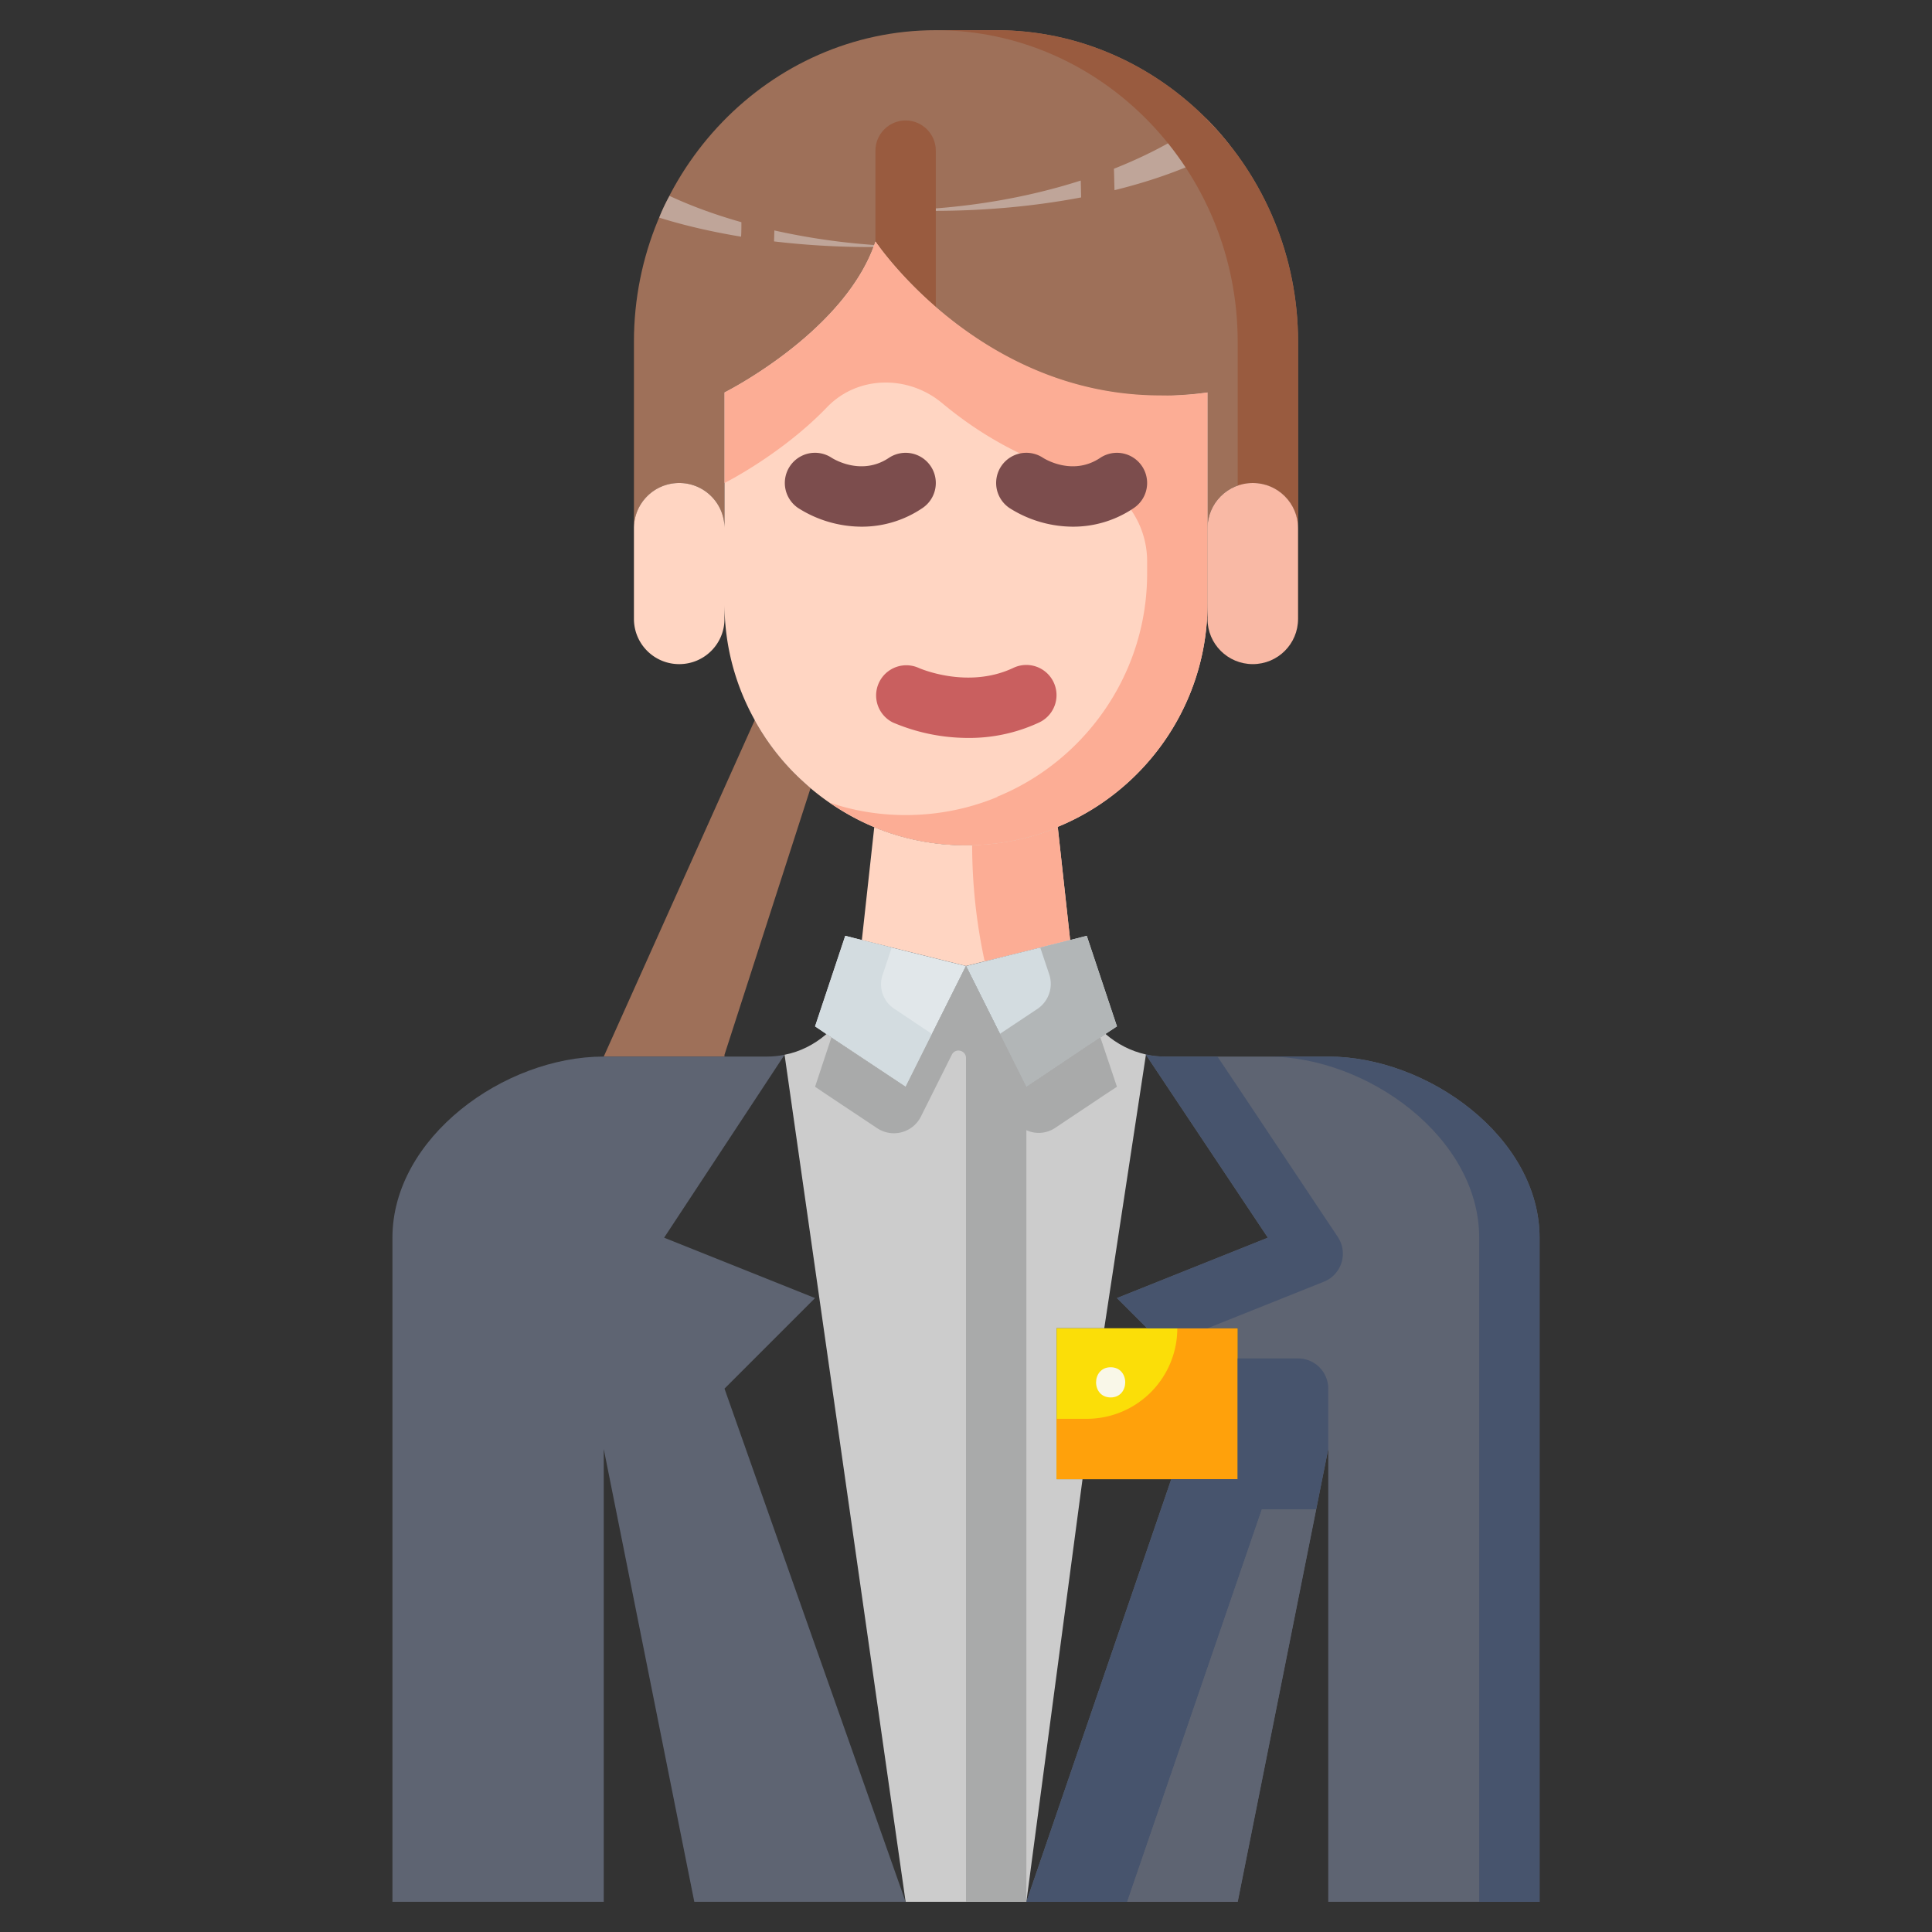 <svg xmlns="http://www.w3.org/2000/svg" version="1.1" xmlns:xlink="http://www.w3.org/1999/xlink" xmlns:svgjs="http://svgjs.com/svgjs" width="512" height="512" x="0" y="0" viewBox="0 0 64 64" style="enable-background:new 0 0 512 512" xml:space="preserve"><rect x="0" y="0" width="64" height="64" fill="#333333" stroke="none"/><g><path fill="#cccccc" d="M32 32v31h-2l-4.01-28.06c.52-.1.98-.34 1.37-.67l.01-.02L30 36zM35 44v5h.86L34 63h-2V32l2 4 2.62-1.75c.38.33.84.57 1.34.68v.01L36.58 44z" data-original="#cccccc"></path><path fill="#9e7059" d="M29 8c-1 3-5 5-5 5v4.5c0-.83-.67-1.5-1.5-1.5s-1.5.67-1.5 1.5v-6.18C21 5.65 25.5 1 31 1h2c5.5 0 10 4.65 10 10.32v6.18c0-.83-.67-1.5-1.5-1.5s-1.5.67-1.5 1.5V13c-7 1-11-5-11-5z" data-original="#9e7059"></path><g fill="#bfa599"><path d="M24.56 7.36c0 .16 0 .32-.01.48-.97-.16-1.88-.37-2.71-.63.09-.24.21-.49.34-.72.73.34 1.53.63 2.38.87zM25.652 7.634l-.011.363c1.022.121 2.097.187 3.209.187.39 0 .77-.01 1.15-.02a22.28 22.28 0 0 1-4.348-.53zM35.801 5.981c-1.799.576-3.836.93-6.011.984.38.01.76.02 1.15.02 1.737 0 3.382-.162 4.874-.445-.004-.186-.007-.373-.013-.559zM40.74 4.82c-1 .6-2.32 1.11-3.82 1.48-.01-.24-.01-.47-.02-.71 1.16-.46 2.19-1.01 3.06-1.66.28.28.54.58.78.89z" fill="#bfa599" data-original="#bfa599"></path></g><path fill="#995b3f" d="M31 4.99v5.18C29.69 9.03 29 8 29 8V4.99c0-.55.45-1 1-1s1 .45 1 1zM43 11.32v6.18c0-.83-.67-1.5-1.5-1.5-.18 0-.34.03-.5.09v-4.77C41 5.65 36.5 1 31 1h2c5.5 0 10 4.65 10 10.32z" data-original="#995b3f"></path><path fill="#fbde08" d="M41 44v5H35v-5h3z" data-original="#fbde08"></path><path fill="#ffa10b" d="M41 44v5h-6v-2h1a3 3 0 0 0 3-3z" data-original="#ffa10b"></path><path fill="#5e6472" d="M41 49v-5h-3l-1-1 5-2-4.04-6.06v-.01c.21.05.42.07.64.07H44c3.31 0 7 2.69 7 6v22h-7V48l-3 15h-7l4.8-14z" data-original="#5e6472"></path><path fill="#47546d" d="M44 46v2l-.4 2h-1.8l-4.46 13H34l4.8-14H41v-4h2a1 1 0 0 1 1 1z" data-original="#47546d"></path><path fill="#5e6472" d="M41.8 50h1.8L41 63h-3.66z" data-original="#5e6472"></path><path fill="#47546d" d="M43.856 42.458 40 44h-2l-1-1 5-2-4.04-6.06v-.01c.21.05.42.07.64.07h1.73l.63.94 3.356 5.035a1 1 0 0 1-.46 1.483z" data-original="#47546d"></path><path fill="#47546d" d="M51 41v22h-2V41c0-3.31-3.69-6-7-6h2c3.31 0 7 2.69 7 6z" data-original="#47546d"></path><path fill="#f9b9a5" d="M43 17.5v3c0 .83-.67 1.5-1.5 1.5s-1.5-.67-1.5-1.5v-3c0-.83.67-1.5 1.5-1.5s1.5.67 1.5 1.5z" data-original="#f9b9a5"></path><path fill="#ffd5c2" d="m35.04 27.4.41 3.74L32 32l-3.45-.86.41-3.73v-.01c.94.39 1.97.6 3.04.6s2.1-.21 3.04-.6z" data-original="#ffd5c2"></path><path fill="#fcad95" d="m35.45 31.14-.41-3.74c-.88.365-1.84.565-2.836.59a18.192 18.192 0 0 0 .415 3.856z" data-original="#fcad95"></path><path fill="#9e7059" d="m20 35 5-11.14c.36.66.82 1.26 1.35 1.79.16.16.33.31.5.46L24 34.94V35z" data-original="#9e7059"></path><path fill="#5e6472" d="m24 46 6 17h-7l-3-15v15h-7V41c0-3.31 3.69-6 7-6h5.4c.2 0 .4-.02.59-.06L22 41l5 2z" data-original="#5e6472"></path><path fill="#ffd5c2" d="M24 17.5v3c0 .83-.67 1.5-1.5 1.5s-1.5-.67-1.5-1.5v-3c0-.83.67-1.5 1.5-1.5s1.5.67 1.5 1.5zM24 17.5V13s4-2 5-5c0 0 4 6 11 5v7c0 2.2-.9 4.2-2.35 5.65-.74.74-1.63 1.34-2.61 1.74v.01c-.94.39-1.97.6-3.04.6s-2.1-.21-3.04-.6c-.77-.32-1.48-.76-2.11-1.29-.17-.15-.34-.3-.5-.46A7.87 7.87 0 0 1 25 23.86v-.01c-.64-1.15-1-2.46-1-3.85z" data-original="#ffd5c2"></path><path fill="#fcad95" d="M38.837 13.099c-.141.005-.28.001-.419 0C32.405 13.084 29 8 29 8c-1 3-5 5-5 5v3s1.891-.945 3.397-2.511c1.017-1.057 2.688-1.074 3.814-.134 1.138.95 2.704 1.926 4.647 2.416 1.275.321 2.142 1.506 2.142 2.821V19c0 2.2-.9 4.2-2.35 5.65-.74.74-1.63 1.34-2.61 1.74v.01c-.94.39-1.97.6-3.04.6-.87 0-1.72-.14-2.51-.41.46.32.95.59 1.47.81.94.39 1.97.6 3.04.6s2.1-.21 3.04-.6v-.01c.98-.4 1.87-1 2.61-1.74A7.975 7.975 0 0 0 40 20v-7c-.398.057-.784.085-1.163.099z" data-original="#fcad95"></path><path fill="#d3dce0" d="m36 31 1 3-.38.25L34 36l-2-4 3.45-.86z" data-original="#d3dce0"></path><path fill="#b2b6b7" d="m37 34-.38.25L34 36l-.88-1.75 1.242-.826a1 1 0 0 0 .394-1.151l-.296-.883.99-.25L36 31z" data-original="#b2b6b7"></path><path fill="#e1e7ea" d="m32 32-2 4-2.63-1.75L27 34l1-3 .55.14z" data-original="#e1e7ea"></path><path fill="#d3dce0" d="M30.87 34.25 30 36l-2.63-1.75L27 34l1-3 .55.14.99.25-.304.907a.97.97 0 0 0 .381 1.115z" data-original="#d3dce0"></path><path fill="#a9aaaa" d="M36.45 34.36 34 36l-1.11-2.22L32 32l-2 4-2.46-1.63L27 36l.37.25 1.688 1.123a1 1 0 0 0 1.448-.385l1.024-2.049c.117-.234.47-.151.47.111V63h2V37.439a.98.98 0 0 0 .943-.069l1.677-1.12L37 36z" data-original="#a9aaaa"></path><path fill="#f9f7e8" d="M36.792 45.292c-.643 0-.645 1 0 1 .643 0 .644-1 0-1z" data-original="#f9f7e8"></path><path fill="#7c4d4d" d="M28.548 17.447a3.937 3.937 0 0 1-2.103-.615 1 1 0 0 1 1.102-1.669c.106.068 1.009.599 1.898.005a1 1 0 1 1 1.11 1.664 3.572 3.572 0 0 1-2.007.615z" data-original="#7c4d4d"></path><path fill="#c95f5f" d="M32.08 24.445a6.359 6.359 0 0 1-2.507-.514 1 1 0 0 1 .849-1.81c.048.022 1.639.718 3.15.002a1 1 0 0 1 .853 1.809 5.467 5.467 0 0 1-2.345.513z" data-original="#c95f5f"></path><path fill="#7c4d4d" d="M35.548 17.447a3.937 3.937 0 0 1-2.103-.615 1 1 0 0 1 1.102-1.669c.106.068 1.009.599 1.898.005a1 1 0 1 1 1.11 1.664 3.572 3.572 0 0 1-2.007.615z" data-original="#7c4d4d"></path></g></svg>